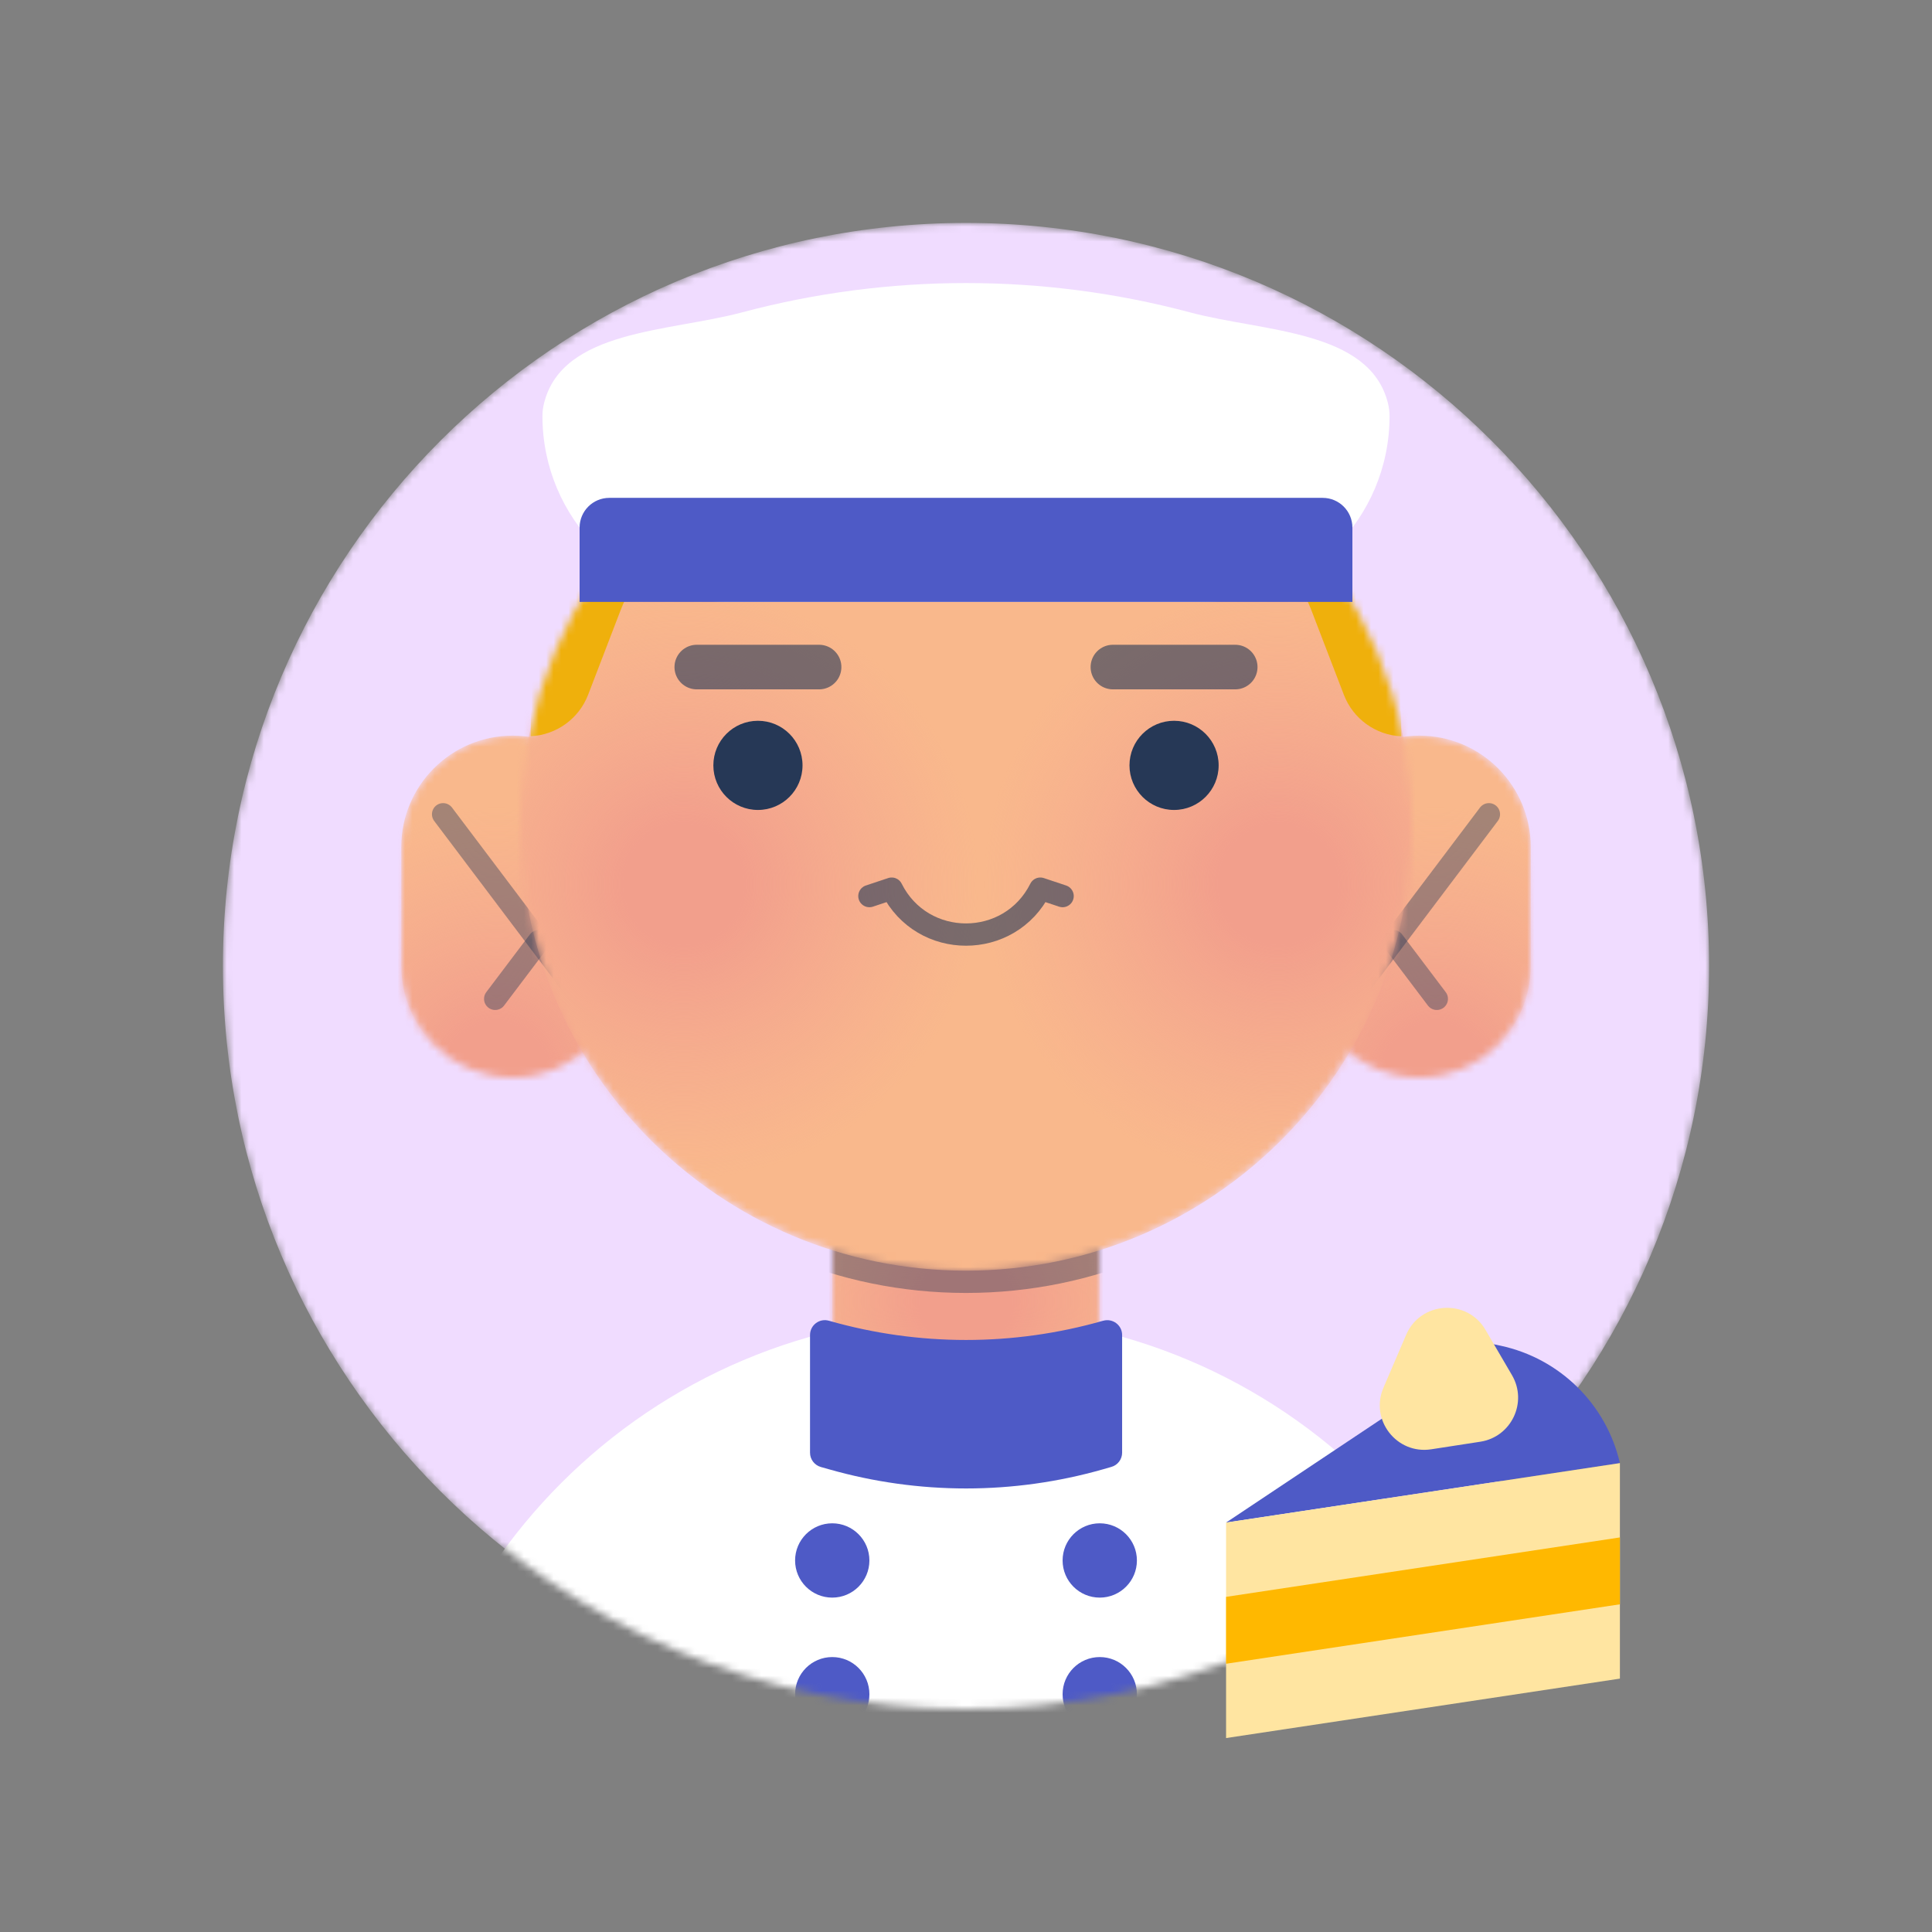 <svg width="260" height="260" viewBox="0 0 260 260" fill="none" xmlns="http://www.w3.org/2000/svg">
<rect x="0" y="0" width="260" height="260" fill="#808080" stroke="none"/>
<mask id="mask0_2238_39118" style="mask-type:alpha" maskUnits="userSpaceOnUse" x="30" y="30" width="200" height="200">
<path d="M130 230C185.228 230 230 185.228 230 130C230 74.772 185.228 30 130 30C74.772 30 30 74.772 30 130C30 185.228 74.772 230 130 230Z" fill="#D3F0BE"/>
</mask>
<g mask="url(#mask0_2238_39118)">
<path d="M130 230C185.228 230 230 185.228 230 130C230 74.772 185.228 30 130 30C74.772 30 30 74.772 30 130C30 185.228 74.772 230 130 230Z" fill="#F0DCFF"/>
<path d="M130 331C172.526 331 207 296.526 207 254C207 211.474 172.526 177 130 177C87.474 177 53 211.474 53 254C53 296.526 87.474 331 130 331Z" fill="white"/>
<path d="M112 215C114.761 215 117 212.761 117 210C117 207.239 114.761 205 112 205C109.239 205 107 207.239 107 210C107 212.761 109.239 215 112 215Z" fill="#4E5AC6"/>
<path d="M148 215C150.761 215 153 212.761 153 210C153 207.239 150.761 205 148 205C145.239 205 143 207.239 143 210C143 212.761 145.239 215 148 215Z" fill="#4E5AC6"/>
<path d="M112 233C114.761 233 117 230.761 117 228C117 225.239 114.761 223 112 223C109.239 223 107 225.239 107 228C107 230.761 109.239 233 112 233Z" fill="#4E5AC6"/>
<path d="M148 233C150.761 233 153 230.761 153 228C153 225.239 150.761 223 148 223C145.239 223 143 225.239 143 228C143 230.761 145.239 233 148 233Z" fill="#4E5AC6"/>
<mask id="mask1_2238_39118" style="mask-type:alpha" maskUnits="userSpaceOnUse" x="54" y="99" width="30" height="46">
<path d="M69 145C77.28 145 84 138.28 84 130V114C84 105.72 77.28 99 69 99C60.72 99 54 105.72 54 114V130C54 138.28 60.72 145 69 145Z" fill="#F9B88C"/>
</mask>
<g mask="url(#mask1_2238_39118)">
<path d="M69 145C77.28 145 84 138.28 84 130V114C84 105.72 77.28 99 69 99C60.72 99 54 105.72 54 114V130C54 138.28 60.72 145 69 145Z" fill="#F9B88C"/>
<path d="M66.83 181.5C86.463 181.5 102.38 165.158 102.38 145C102.38 124.842 86.463 108.5 66.83 108.5C47.196 108.5 31.28 124.842 31.28 145C31.28 165.158 47.196 181.5 66.83 181.5Z" fill="url(#paint0_radial_2238_39118)"/>
<path d="M59.63 109.58L78.37 134.42" stroke="#263856" stroke-opacity="0.4" stroke-width="3" stroke-miterlimit="10" stroke-linecap="round" stroke-linejoin="round"/>
<path d="M72.51 126.65L66.64 134.42" stroke="#263856" stroke-opacity="0.4" stroke-width="3" stroke-miterlimit="10" stroke-linecap="round" stroke-linejoin="round"/>
</g>
<mask id="mask2_2238_39118" style="mask-type:alpha" maskUnits="userSpaceOnUse" x="175" y="99" width="31" height="46">
<path d="M191 145C199.28 145 206 138.28 206 130V114C206 105.72 199.28 99 191 99C182.72 99 176 105.72 176 114V130C176 138.28 182.72 145 191 145Z" fill="#F9B88C"/>
</mask>
<g mask="url(#mask2_2238_39118)">
<path d="M191 145C199.28 145 206 138.28 206 130V114C206 105.72 199.28 99 191 99C182.72 99 176 105.72 176 114V130C176 138.28 182.72 145 191 145Z" fill="#F9B88C"/>
<path d="M193.17 181.5C212.803 181.5 228.72 165.158 228.72 145C228.72 124.842 212.803 108.5 193.17 108.5C173.536 108.5 157.62 124.842 157.62 145C157.62 165.158 173.536 181.5 193.17 181.5Z" fill="url(#paint1_radial_2238_39118)"/>
<path d="M200.37 109.58L181.63 134.42" stroke="#263856" stroke-opacity="0.4" stroke-width="3" stroke-miterlimit="10" stroke-linecap="round" stroke-linejoin="round"/>
<path d="M187.49 126.65L193.36 134.42" stroke="#263856" stroke-opacity="0.4" stroke-width="3" stroke-miterlimit="10" stroke-linecap="round" stroke-linejoin="round"/>
</g>
<mask id="mask3_2238_39118" style="mask-type:alpha" maskUnits="userSpaceOnUse" x="112" y="153" width="36" height="44">
<path d="M127.01 196.5H132.98C141.26 196.5 147.98 189.78 147.98 181.5V168.5C147.98 160.22 141.26 153.5 132.98 153.5H127.01C118.73 153.5 112.01 160.22 112.01 168.5V181.5C112.01 189.78 118.73 196.5 127.01 196.5Z" fill="#F9B88C"/>
</mask>
<g mask="url(#mask3_2238_39118)">
<path d="M127.01 196.5H132.98C141.26 196.5 147.98 189.78 147.98 181.5V168.5C147.98 160.22 141.26 153.5 132.98 153.5H127.01C118.73 153.5 112.01 160.22 112.01 168.5V181.5C112.01 189.78 118.73 196.5 127.01 196.5Z" fill="#F9B88C"/>
<path d="M130 205.69C146.889 205.69 160.58 191.999 160.58 175.11C160.58 158.221 146.889 144.53 130 144.53C113.111 144.53 99.42 158.221 99.42 175.11C99.42 191.999 113.111 205.69 130 205.69Z" fill="url(#paint2_radial_2238_39118)"/>
<path d="M130 171C163.137 171 190 144.137 190 111C190 77.863 163.137 51 130 51C96.863 51 70 77.863 70 111C70 144.137 96.863 171 130 171Z" stroke="#263856" stroke-opacity="0.4" stroke-width="6" stroke-miterlimit="10" stroke-linecap="round" stroke-linejoin="round"/>
</g>
<path d="M149.56 197.41L148.45 197.73C136.4 201.17 123.62 201.17 111.56 197.73L110.46 197.42C109.6 197.17 109.01 196.39 109.01 195.5V179.66C109.01 178.33 110.28 177.37 111.56 177.74C123.61 181.19 136.39 181.19 148.45 177.74H148.46C149.74 177.38 151.01 178.33 151.01 179.66V195.5C151.01 196.38 150.42 197.17 149.56 197.41Z" fill="#4E5AC6"/>
<mask id="mask4_2238_39118" style="mask-type:alpha" maskUnits="userSpaceOnUse" x="70" y="51" width="120" height="120">
<path d="M130 171C163.137 171 190 144.137 190 111C190 77.863 163.137 51 130 51C96.863 51 70 77.863 70 111C70 144.137 96.863 171 130 171Z" fill="#F9B88C"/>
</mask>
<g mask="url(#mask4_2238_39118)">
<path d="M130 171C163.137 171 190 144.137 190 111C190 77.863 163.137 51 130 51C96.863 51 70 77.863 70 111C70 144.137 96.863 171 130 171Z" fill="#F9B88C"/>
<path d="M92 158.72C113.937 158.72 131.72 140.937 131.72 119C131.72 97.063 113.937 79.28 92 79.28C70.063 79.28 52.28 97.063 52.28 119C52.28 140.937 70.063 158.72 92 158.72Z" fill="url(#paint3_radial_2238_39118)"/>
<path d="M172 158.72C193.937 158.72 211.72 140.937 211.72 119C211.72 97.063 193.937 79.28 172 79.28C150.063 79.28 132.28 97.063 132.28 119C132.28 140.937 150.063 158.72 172 158.72Z" fill="url(#paint4_radial_2238_39118)"/>
<path d="M158 109C161.314 109 164 106.314 164 103C164 99.686 161.314 97 158 97C154.686 97 152 99.686 152 103C152 106.314 154.686 109 158 109Z" fill="#263856"/>
<path d="M102 109C105.314 109 108 106.314 108 103C108 99.686 105.314 97 102 97C98.686 97 96 99.686 96 103C96 106.314 98.686 109 102 109Z" fill="#263856"/>
<path d="M143 120.59L140 119.59C135.88 127.83 124.12 127.83 120 119.59L117 120.59" stroke="#263856" stroke-opacity="0.6" stroke-width="3" stroke-miterlimit="10" stroke-linecap="round" stroke-linejoin="round"/>
<path d="M149.77 89.77H166.23" stroke="#263856" stroke-opacity="0.6" stroke-width="6" stroke-miterlimit="10" stroke-linecap="round" stroke-linejoin="round"/>
<path d="M93.77 89.77H110.23" stroke="#263856" stroke-opacity="0.6" stroke-width="6" stroke-miterlimit="10" stroke-linecap="round" stroke-linejoin="round"/>
<path d="M188.33 68.27L130 41L71.67 68.27L71.42 99.08C74.88 98.91 77.91 96.72 79.15 93.49L83.46 82.27C85.18 77.78 88.12 73.86 91.94 70.94C98.48 65.94 107.01 64.34 114.91 66.63L130 71L145.09 66.64C153 64.35 161.52 65.95 168.06 70.95C171.88 73.87 174.81 77.79 176.54 82.28L180.85 93.5C182.09 96.73 185.12 98.93 188.58 99.09L188.33 68.27Z" fill="#EFB00C"/>
</g>
<path d="M186.783 54.254C184.317 44.371 170.015 44.671 160.173 42.046C140.403 36.774 119.597 36.774 99.827 42.046C89.984 44.671 75.683 44.371 73.217 54.254C73.075 54.821 73 55.404 73 56C73 69.807 84.193 81 98 81H162C175.807 81 187 69.807 187 56C187 55.404 186.925 54.821 186.783 54.254Z" fill="white"/>
<path d="M78 71C78 68.791 79.791 67 82 67H178C180.209 67 182 68.791 182 71V81H78V71Z" fill="#4E5AC6"/>
</g>
<path d="M165 204.9L218 196.9C216.17 188.97 209.91 182.81 201.95 181.1L201 180.9L165 204.9Z" fill="#4E5AC6"/>
<path d="M165 204.9L218 196.9V225.9L165 233.9V204.9Z" fill="#FFE5A1"/>
<path d="M165 214.9L218 206.9V215.9L165 223.9V214.9Z" fill="#FFB800"/>
<path d="M189.23 179.64L186.18 186.75C184.32 191.08 187.95 195.76 192.61 195.04L199.21 194.02C203.39 193.38 205.61 188.72 203.48 185.07L199.92 178.98C197.45 174.72 191.17 175.11 189.23 179.64Z" fill="#FFE5A1"/>
<defs>
<radialGradient id="paint0_radial_2238_39118" cx="0" cy="0" r="1" gradientUnits="userSpaceOnUse" gradientTransform="translate(66.834 145) scale(35.55 36.501)">
<stop offset="0.204" stop-color="#F29F8C"/>
<stop offset="1" stop-color="#F4A792" stop-opacity="0"/>
</radialGradient>
<radialGradient id="paint1_radial_2238_39118" cx="0" cy="0" r="1" gradientUnits="userSpaceOnUse" gradientTransform="translate(193.174 145) scale(35.55 36.501)">
<stop offset="0.204" stop-color="#F29F8C"/>
<stop offset="1" stop-color="#F4A792" stop-opacity="0"/>
</radialGradient>
<radialGradient id="paint2_radial_2238_39118" cx="0" cy="0" r="1" gradientUnits="userSpaceOnUse" gradientTransform="translate(130.004 175.11) scale(30.581)">
<stop offset="0.204" stop-color="#F29F8C"/>
<stop offset="1" stop-color="#F4A792" stop-opacity="0"/>
</radialGradient>
<radialGradient id="paint3_radial_2238_39118" cx="0" cy="0" r="1" gradientUnits="userSpaceOnUse" gradientTransform="translate(92.005 119) scale(39.721)">
<stop offset="0.204" stop-color="#F29F8C"/>
<stop offset="1" stop-color="#F4A792" stop-opacity="0"/>
</radialGradient>
<radialGradient id="paint4_radial_2238_39118" cx="0" cy="0" r="1" gradientUnits="userSpaceOnUse" gradientTransform="translate(172.005 119) scale(39.721)">
<stop offset="0.204" stop-color="#F29F8C"/>
<stop offset="1" stop-color="#F4A792" stop-opacity="0"/>
</radialGradient>
</defs>
</svg>
